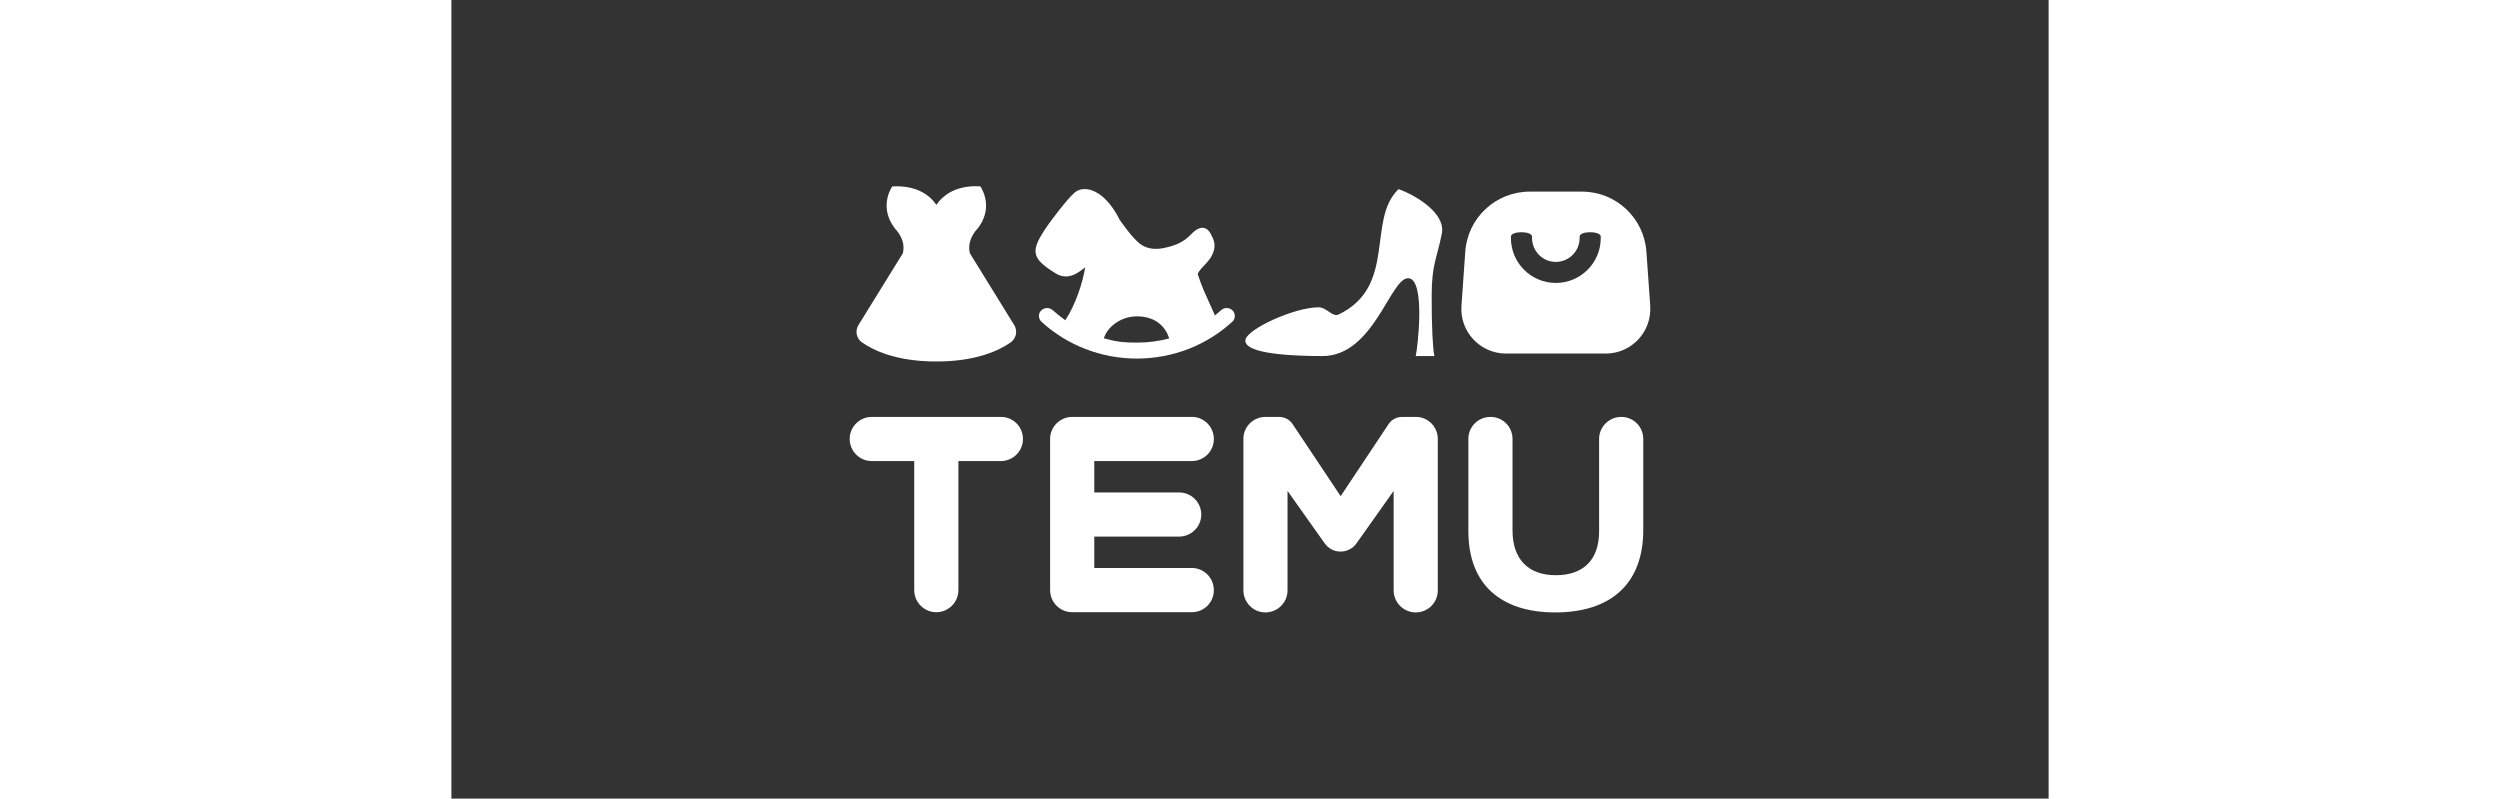 <svg width="144" height="46" viewBox="0 0 144 72" fill="none" xmlns="http://www.w3.org/2000/svg">
<rect x="0" y="0" width="144" height="72" fill="#333333" stroke="none"/>
<path d="M74.623 37.587C75.103 37.587 75.548 37.814 75.82 38.204L80.173 44.731L84.516 38.204C84.788 37.814 85.241 37.587 85.712 37.587H86.945C88.042 37.578 88.931 38.476 88.931 39.573V53.219C88.94 54.325 88.042 55.214 86.945 55.214C85.839 55.214 84.951 54.316 84.95 53.219V44.26L81.595 48.994C80.888 49.973 79.438 49.973 78.74 48.994L75.384 44.26V53.219C75.384 54.325 74.487 55.214 73.39 55.214C72.293 55.214 71.405 54.316 71.405 53.219V39.573C71.396 38.476 72.293 37.587 73.39 37.587H74.623Z" fill="white"/>
<path d="M105.47 37.587C106.567 37.578 107.455 38.476 107.455 39.573V47.761C107.464 52.766 104.381 55.214 99.522 55.214C94.662 55.214 91.688 52.738 91.688 47.878V39.573C91.678 38.476 92.576 37.587 93.673 37.587C94.779 37.578 95.668 38.476 95.668 39.573V47.788C95.659 50.471 97.137 51.859 99.567 51.859C101.997 51.868 103.474 50.525 103.474 47.905V39.573C103.474 38.476 104.373 37.587 105.47 37.587Z" fill="white"/>
<path d="M49.536 37.587C50.642 37.578 51.531 38.476 51.531 39.573C51.531 40.679 50.633 41.567 49.536 41.568H45.71V53.201C45.71 54.307 44.812 55.195 43.715 55.195C42.618 55.195 41.729 54.298 41.729 53.201V41.568H37.903C36.797 41.568 35.909 40.67 35.909 39.573C35.909 38.476 36.806 37.587 37.903 37.587H49.536Z" fill="white"/>
<path d="M66.755 37.587C67.852 37.578 68.74 38.476 68.74 39.573C68.749 40.679 67.852 41.567 66.755 41.568H57.96V44.396H65.612C66.718 44.396 67.606 45.294 67.607 46.391C67.607 47.488 66.709 48.377 65.612 48.377H57.96V51.206H66.755C67.852 51.206 68.74 52.104 68.74 53.201C68.749 54.307 67.852 55.195 66.755 55.195H55.974C54.867 55.195 53.979 54.298 53.979 53.201V39.573C53.979 38.476 54.877 37.587 55.974 37.587H66.755Z" fill="white"/>
<path d="M47.695 16.806L47.732 16.869C47.959 17.241 48.82 18.855 47.433 20.622L47.36 20.695C47.061 21.04 46.517 21.81 46.734 22.78L46.78 22.962L46.752 22.844L50.742 29.308C51.032 29.78 50.95 30.379 50.561 30.751L50.425 30.868C49.391 31.594 47.314 32.591 43.724 32.591C40.125 32.591 38.049 31.594 37.015 30.868C36.516 30.515 36.371 29.834 36.697 29.308L40.696 22.844C40.977 21.765 40.288 20.922 40.007 20.622C38.629 18.855 39.481 17.232 39.708 16.869L39.752 16.806C41.72 16.697 43.026 17.431 43.724 18.473C44.322 17.567 45.383 16.896 46.934 16.796L47.305 16.787L47.695 16.806Z" fill="white"/>
<path fill-rule="evenodd" clip-rule="evenodd" d="M56.218 17.34C57.107 16.633 58.884 17.095 60.253 19.815C60.253 19.815 61.45 21.602 62.23 22.083C62.792 22.436 63.473 22.535 64.352 22.336C65.404 22.1 66.057 21.792 66.728 21.085C67.272 20.505 68.024 20.187 68.504 21.166C68.713 21.583 69.094 22.209 68.424 23.27C68.287 23.478 68.106 23.697 67.888 23.914C67.589 24.223 67.381 24.458 67.281 24.703C67.48 25.292 67.662 25.782 67.825 26.171L68.841 28.438C69.031 28.284 69.213 28.13 69.394 27.967C69.693 27.695 70.146 27.704 70.436 27.994C70.708 28.284 70.698 28.738 70.399 29.01C68.087 31.131 65.032 32.328 61.786 32.328C58.549 32.319 55.512 31.122 53.2 29.01C53.064 28.883 52.981 28.701 52.972 28.51C52.963 28.311 53.036 28.13 53.172 27.994C53.462 27.713 53.915 27.695 54.215 27.967C54.45 28.184 54.831 28.484 55.348 28.874C56.3 27.441 56.934 25.401 57.143 24.104C56.708 24.404 55.701 25.419 54.45 24.63C52.229 23.234 52.13 22.636 53.862 20.178C53.971 20.032 55.538 17.884 56.218 17.34ZM61.804 28.52C60.462 28.52 59.202 29.354 58.821 30.497C59.773 30.751 60.299 30.887 61.786 30.887C62.774 30.896 63.744 30.768 64.715 30.514C64.315 29.218 63.227 28.52 61.804 28.52Z" fill="white"/>
<path d="M85.397 17.049C86.911 17.593 89.649 19.199 89.296 21.049C88.888 23.18 88.379 23.805 88.379 26.625C88.37 29.444 88.479 31.439 88.624 32.101H86.938C87.11 31.437 87.862 25.084 86.249 25.084C84.635 25.093 83.147 32.101 78.541 32.101C73.248 32.092 71.452 31.449 71.588 30.642C71.751 29.663 75.957 27.723 78.161 27.704C78.94 27.704 79.421 28.628 80.002 28.348C85.279 25.8 82.495 19.806 85.397 17.049Z" fill="white"/>
<path fill-rule="evenodd" clip-rule="evenodd" d="M101.936 17.277C104.991 17.277 107.521 19.643 107.739 22.69L108.083 27.576C108.237 29.907 106.405 31.875 104.075 31.875H95.062C92.741 31.866 90.901 29.898 91.064 27.576L91.409 22.69C91.617 19.643 94.156 17.277 97.212 17.277H101.936ZM103.622 21.329C103.621 20.804 101.719 20.804 101.718 21.329V21.466C101.717 22.654 100.747 23.614 99.568 23.614C98.39 23.614 97.429 22.645 97.429 21.466V21.329C97.418 20.804 95.525 20.804 95.524 21.329V21.466C95.525 23.697 97.338 25.509 99.568 25.509C101.808 25.509 103.622 23.697 103.622 21.466V21.329Z" fill="white"/>
</svg>
